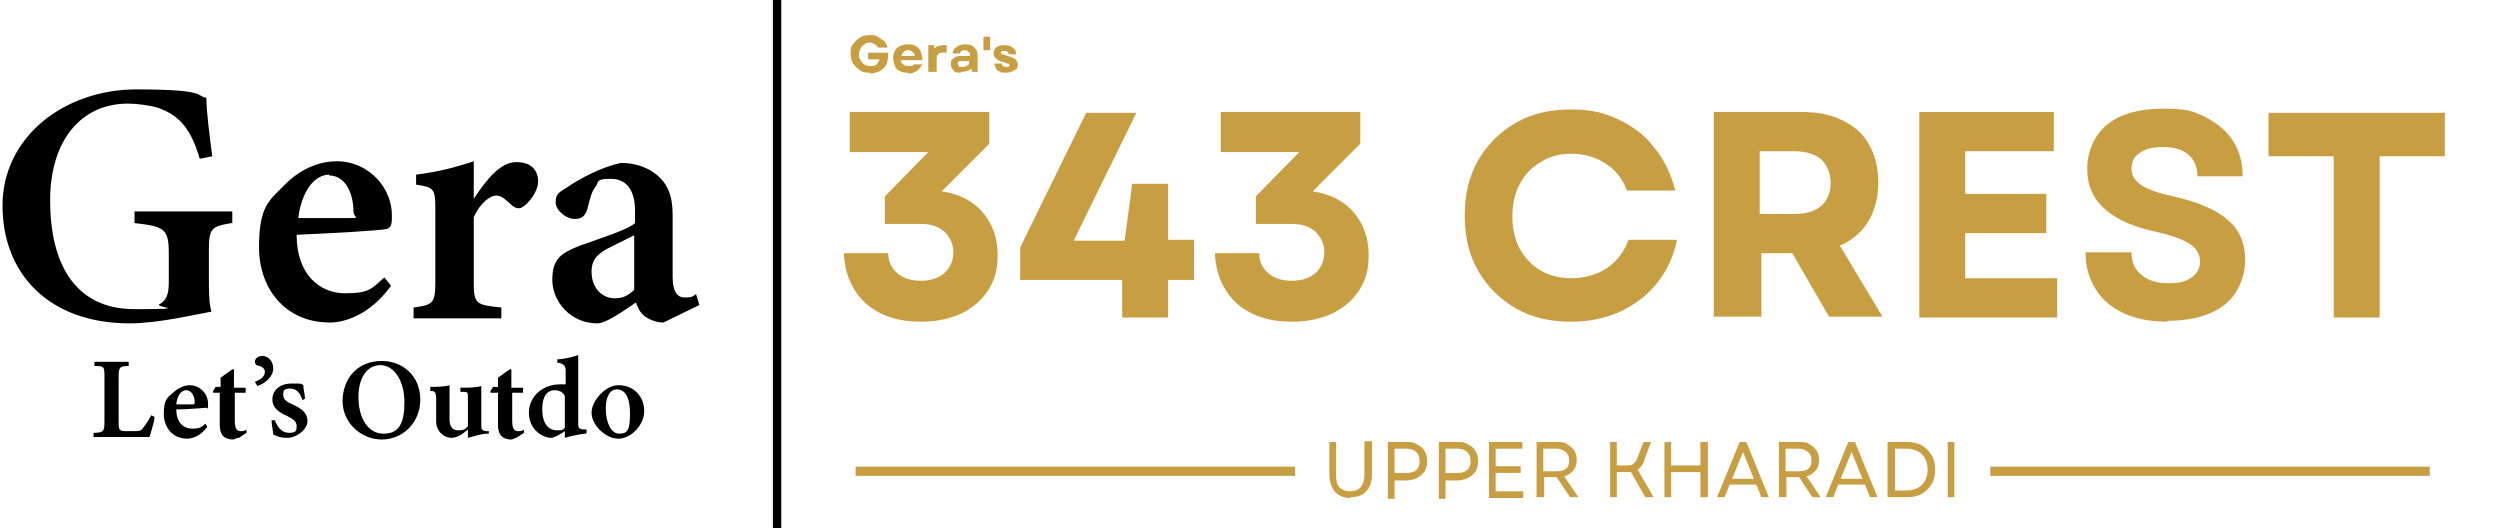 <?xml version="1.0" encoding="UTF-8"?>
<svg id="Layer_1" xmlns="http://www.w3.org/2000/svg" version="1.1" xmlns:xlink="http://www.w3.org/1999/xlink" viewBox="0 0 299.2 63.2">
  <!-- Generator: Adobe Illustrator 29.3.1, SVG Export Plug-In . SVG Version: 2.1.0 Build 151)  -->
  <defs>
    <style>
      .st0 {
        stroke: #000;
        stroke-miterlimit: 10;
      }

      .st0, .st1 {
        fill: none;
      }

      .st1 {
        stroke: #c89e43;
        stroke-miterlimit: 4;
        stroke-width: 1.1px;
      }

      .st2 {
        fill: #c89e43;
      }
    </style>
  </defs>
  <line class="st0" x1="93" x2="93" y2="63.2"/>
  <g>
    <g>
      <path d="M27.7,26.7c-2.4.4-2.7.6-2.7,3.3v3.3c0,1.5,0,2.9.3,4-2.3.4-6.4,1.4-9.8,1.4C5.9,38.7.3,32.8.3,24.6s7.4-13.9,16-13.9,7.1.8,8.4,1c0,1.7.4,4.6.7,7l-1.5.3c-1-3.5-2.4-5.2-5-6.1-1-.3-2.5-.5-3.6-.5-5.5,0-9.3,4.3-9.3,11.6s2.8,13,10.1,13,2.2-.2,3-.6c.7-.4,1.1-1,1.1-2.5v-3.6c0-2.9-.5-3.2-4.1-3.6v-1.4h11.7v1.4h0Z"/>
      <path d="M46.8,34.2c-2.6,3.6-5.7,4.4-7.3,4.4-5.4,0-8.5-4.1-8.5-9s1.2-5.6,3-7.4c1.8-1.9,4.1-2.9,6.3-2.9,3.9,0,6.7,3.3,6.6,6.6,0,.7,0,1.3-.6,1.5-.8.2-6.4.5-10.8.7,0,4.8,2.8,7,5.8,7s3.2-.6,4.7-1.9l.8,1h0ZM39.4,20.9c-1.7,0-3.3,1.9-3.7,5.2h5.7c2,0,.9,0,.9-.8,0-2.2-1-4.3-2.9-4.3h0Z"/>
      <path d="M59.9,38.1h-10.4v-1.3c2.3-.3,2.6-.5,2.6-3v-8.9c0-2.3-.2-2.5-2.3-2.8v-1.2c2.4-.3,4.5-.8,6.9-1.6v4.5c1.7-2.6,3.3-4.4,5.1-4.4s2.6,1,2.6,2.3-1.2,2.7-1.9,3.1c-.5.3-.9,0-1.2-.2-.7-.6-1.2-1.2-1.9-1.2s-1.9.8-2.7,2.6v7.8c0,2.6.3,2.7,3.3,3v1.3h0Z"/>
      <path d="M79.4,38.6c-.9,0-1.8-.4-2.3-.8-.6-.5-.8-1.1-1-1.6-1.6,1.1-3.6,2.5-4.6,2.5-3.3,0-5.4-2.7-5.4-5.2s1-3.2,3.3-4.1c2.5-.9,5.7-1.9,6.6-2.7v-1.5c0-2.4-1-3.8-2.9-3.8s-1.4.4-1.8.9c-.5.6-.7,1.5-1,2.7-.3,1-.8,1.2-1.6,1.2s-2.2-.9-2.2-2,.5-1.2,1.4-1.8c1.6-1.1,4.1-2.4,6.4-2.9,1.5,0,2.9.4,4,1.2,1.7,1.2,2.2,2.9,2.2,5v7.4c0,2,.7,2.5,1.4,2.5s.9,0,1.4-.4l.4,1.3-4.3,2.1h0ZM75.8,28.2l-2.8,1.4c-1.4.7-2.2,1.4-2.2,2.9,0,2.3,1.6,3.2,2.7,3.2s1.6-.3,2.4-1v-6.5h0Z"/>
    </g>
    <g>
      <path d="M18.5,49.9c0,.5-.5,2-.6,2.4h-6.7v-.5c1.2,0,1.3-.2,1.3-1.3v-5.4c0-1.2,0-1.3-1.2-1.3v-.5h4.1v.5c-1.1,0-1.2.2-1.2,1.3v5.4c0,.8,0,1.1.8,1.1h.9c.8,0,1,0,1.3-.5.3-.3.6-.9.9-1.4l.4.2h0Z"/>
      <path d="M24.8,51.1c-.9,1.2-1.9,1.4-2.4,1.4-1.8,0-2.8-1.4-2.8-3s.4-1.9,1-2.4c.6-.6,1.4-1,2.1-1,1.3,0,2.2,1.1,2.2,2.2s0,.4-.2.5c-.3,0-2.1.2-3.6.2,0,1.6.9,2.3,1.9,2.3s1.1-.2,1.6-.6l.2.4h0ZM22.3,46.7c-.6,0-1.1.6-1.2,1.7h1.9c.2,0,.3,0,.3-.3,0-.7-.4-1.4-1-1.4h0Z"/>
      <path d="M28.5,52.4c-.2,0-.4.2-.6.2-1,0-1.6-.5-1.6-1.7v-3.9h-.8v-.2l.3-.5h.6v-1.1c.4-.3,1-.7,1.4-1h.2v2.2h1.4v.6h-1.3v3.4c0,1.1.4,1.2.7,1.2s.5,0,.7-.2v.4l-.9.6h-.1Z"/>
      <path d="M30.5,45.7c.8-.3,1.2-.7,1.2-1.2s-.5-.7-1-.8c0,0-.2-.2-.2-.4,0-.3.3-.7.9-.7s1.3.5,1.3,1.5-1,1.8-1.9,2.1l-.3-.5h0Z"/>
      <path d="M36.2,47.9c-.3-.9-.7-1.4-1.5-1.4s-.8.3-.8.8.4.8,1.1,1.1c1.1.5,1.8,1,1.8,2s-1.3,2-2.4,2-1.4-.3-1.7-.4c0-.3-.2-1.2-.2-1.7h.4c.3.8.8,1.5,1.7,1.5s.9-.3.9-.8-.3-.8-1.1-1.2c-.9-.4-1.8-.9-1.8-2s.9-1.9,2.3-1.9,1.1,0,1.4.2c0,.4.2,1.2.2,1.6l-.3.2h0Z"/>
      <path d="M45.7,43.2c2.5,0,4.6,1.8,4.6,4.6s-2.1,4.8-4.6,4.8-4.7-2-4.7-4.6,1.7-4.8,4.7-4.8h0ZM45.5,43.7c-1.4,0-2.6,1.3-2.6,3.8s1.1,4.4,3,4.4,2.5-1.3,2.5-3.8-1.2-4.4-2.9-4.4h0Z"/>
      <path d="M58.4,51.9c-.8,0-1.6.3-2.4.5v-1c-.6.5-1.2,1-2,1s-1.8-.7-1.8-2v-2.8q0-.7-.4-.8h-.3v-.5c.7,0,1.7,0,2.3-.2v4.1c0,1,.5,1.3,1,1.3s.8,0,1.2-.5v-3.3c0-.7,0-.8-.5-.8h-.4v-.5c.8,0,1.9,0,2.5-.2v4.5c0,.7,0,.8.6.9h.3v.3h0Z"/>
      <path d="M61.8,52.4c-.2,0-.4.2-.6.2-1,0-1.6-.5-1.6-1.7v-3.9h-.9v-.2l.3-.5h.6v-1.1c.4-.3,1-.7,1.4-1h.2v2.2h1.4v.6h-1.3v3.4c0,1.1.4,1.2.7,1.2s.5,0,.7-.2v.4l-.9.6h0Z"/>
      <path d="M70.1,51.9c-.3,0-1.5.2-2.5.5v-.8c-.3.2-.6.4-.8.5-.4.2-.7.3-.8.3-1.1,0-2.7-1-2.7-3s1.7-3.4,3.7-3.4.4,0,.7,0v-1.7q0-.8-1-.9v-.4c.8,0,1.9-.3,2.5-.5v8c0,.7,0,.8.6.9h.4v.4h0ZM67.6,47.4c-.2-.4-.6-.7-1.2-.7s-1.5.3-1.5,2.3,1,2.5,1.7,2.5.7,0,1-.3v-3.8h0Z"/>
      <path d="M74,46.1c1.9,0,3.1,1.4,3.1,3.1s-1.6,3.3-3.1,3.3-3.2-1.6-3.2-3.1,1.7-3.3,3.2-3.3h0ZM73.8,46.6c-.7,0-1.3.7-1.3,2.3s.6,3,1.6,3,1.3-.4,1.3-2.4-.6-2.9-1.6-2.9h0Z"/>
    </g>
  </g>
  <g>
    <path class="st2" d="M104.1,8.7c-.4,0-.8,0-1.2-.3-.3-.2-.6-.5-.8-.8-.2-.3-.3-.7-.3-1.2s0-.8.3-1.1c.2-.3.5-.6.8-.8.3-.2.7-.3,1.2-.3s.7,0,.9.2c.3.1.5.3.8.5.2.2.4.5.4.8h-1.1c-.1-.2-.3-.3-.4-.4-.2-.1-.4-.2-.6-.2s-.5,0-.6.2c-.2.1-.4.3-.5.5-.1.2-.2.4-.2.7s0,.5.2.7c.1.2.3.4.4.5.2.1.4.2.7.2s.6,0,.8-.2c.2-.2.3-.4.4-.6h-1.4v-.8h2.4c0,.4,0,.7-.1,1,0,.3-.2.6-.4.8-.2.2-.4.4-.7.5-.3.1-.6.2-1,.2Z"/>
    <path class="st2" d="M108.6,8.7c-.3,0-.6,0-.9-.2-.3-.1-.5-.3-.6-.6-.1-.3-.2-.6-.2-.9s0-.6.2-.9c.1-.3.3-.4.6-.6.3-.1.6-.2.9-.2s.7,0,1,.2c.3.2.5.4.6.7.1.3.2.6.2,1h-2.6c0,.2.1.4.3.5.1.1.3.2.6.2s.3,0,.4,0c.1,0,.2-.1.3-.2h1c-.2.3-.4.6-.7.8-.3.2-.6.3-1,.3ZM107.8,6.7h1.7c0-.2-.1-.3-.3-.5-.2-.1-.3-.2-.5-.2s-.4,0-.5.2c-.2.1-.3.3-.3.5Z"/>
    <path class="st2" d="M111.1,8.6v-3.2h.7v.4c.2-.1.3-.3.5-.3.2,0,.4-.1.6-.1h.4v.9h-.4c-.3,0-.5,0-.6.2-.2.1-.2.4-.2.7v1.4h-.9Z"/>
    <path class="st2" d="M115,8.7c-.4,0-.7,0-.9-.3-.2-.2-.3-.4-.3-.7s0-.5.3-.7c.2-.2.5-.3.8-.3h1.2c0-.3,0-.4-.2-.5-.1-.1-.3-.2-.4-.2s-.3,0-.4.1c-.1,0-.2.2-.2.3h-.9c0-.3.2-.6.5-.8.3-.2.6-.3,1-.3s.9.1,1.1.4c.3.2.4.6.4,1v1.9h-.7v-.4c-.4.3-.8.4-1.3.4ZM114.7,7.7c0,.1,0,.2.1.3.1,0,.2,0,.4,0,.2,0,.4,0,.6-.2.2-.1.2-.3.2-.5h-.9c-.2,0-.3,0-.4.1,0,0-.1.1-.1.2Z"/>
    <path class="st2" d="M117.7,6v-1.6s.8,0,.8,0v1.6h-.8Z"/>
    <path class="st2" d="M120.5,8.7c-.3,0-.6,0-.8-.1-.2-.1-.4-.2-.5-.4-.1-.2-.2-.4-.2-.6h.9c0,.1,0,.2.1.3.1,0,.2.1.4.1s.3,0,.3,0c0,0,.1-.1.1-.2s0-.2-.2-.2c-.1,0-.3-.1-.5-.2-.4,0-.7-.2-.9-.4-.2-.2-.3-.4-.3-.6s.1-.5.3-.7c.2-.2.6-.3,1-.3s.8.1,1,.3c.3.2.4.4.4.8h-.9c0-.1,0-.2-.1-.3,0,0-.2-.1-.4-.1s-.2,0-.3,0c0,0-.1.1-.1.2s0,.2.2.2c.1,0,.3.1.6.2.8.2,1.2.5,1.2,1s-.1.6-.4.7c-.3.2-.6.3-1,.3Z"/>
    <path class="st2" d="M110.2,38.5c-2.7,0-4.9-.7-6.6-2.2-1.6-1.5-2.5-3.5-2.6-6h5.3c0,1,.4,1.8,1.1,2.4.7.6,1.6.9,2.8.9s2.1-.3,2.8-.9c.7-.6,1.1-1.5,1.1-2.5s-.4-1.8-1.1-2.5c-.7-.6-1.6-.9-2.8-.9h-4.3v-3.3l5.2-5.3h-9.4v-4.8h16.7v3.8l-5.7,5.7c2,.3,3.7,1.1,4.9,2.5,1.2,1.4,1.8,3.1,1.8,5.1s-.4,3-1.1,4.2c-.8,1.2-1.8,2.1-3.2,2.8-1.3.6-2.9,1-4.8,1Z"/>
    <path class="st2" d="M122.1,33.5v-3.9l7.9-16.1h6l-7.5,15.3h6.1l.9-6.8h4.3v6.7h3.1v4.8h-3.1v4.5h-5.5v-4.5h-12.3Z"/>
    <path class="st2" d="M154.6,38.5c-2.7,0-4.9-.7-6.6-2.2-1.6-1.5-2.5-3.5-2.6-6h5.3c0,1,.4,1.8,1.1,2.4.7.6,1.6.9,2.8.9s2.1-.3,2.8-.9c.7-.6,1.1-1.5,1.1-2.5s-.4-1.8-1.1-2.5c-.7-.6-1.6-.9-2.8-.9h-4.3v-3.3l5.2-5.3h-9.4v-4.8h16.7v3.8l-5.7,5.7c2,.3,3.7,1.1,4.9,2.5,1.2,1.4,1.8,3.1,1.8,5.1s-.4,3-1.1,4.2c-.8,1.2-1.8,2.1-3.2,2.8-1.3.6-2.9,1-4.8,1Z"/>
    <path class="st2" d="M188,38.5c-2.5,0-4.7-.5-6.6-1.6-1.9-1.1-3.4-2.6-4.5-4.5-1.1-1.9-1.6-4.1-1.6-6.6s.5-4.7,1.6-6.6c1.1-1.9,2.6-3.4,4.5-4.5,1.9-1.1,4.1-1.6,6.6-1.6s4,.4,5.7,1.2c1.7.8,3.2,1.9,4.3,3.4,1.2,1.4,2,3.2,2.5,5.1h-5.8c-.5-1.4-1.3-2.4-2.5-3.2-1.2-.8-2.6-1.2-4.1-1.2s-2.6.3-3.7,1c-1.1.6-1.9,1.5-2.5,2.6-.6,1.1-.9,2.4-.9,3.9s.3,2.8.9,3.9c.6,1.1,1.5,2,2.5,2.6,1.1.6,2.3.9,3.7.9s3-.4,4.2-1.2c1.2-.8,2.1-2,2.6-3.4h5.8c-.4,2-1.2,3.7-2.4,5.2-1.2,1.5-2.7,2.6-4.4,3.4-1.8.8-3.7,1.2-5.9,1.2Z"/>
    <path class="st2" d="M205.1,38V13.4h10.5c1.9,0,3.5.3,4.9,1,1.4.7,2.5,1.6,3.2,2.9.7,1.3,1.1,2.8,1.1,4.5s-.4,3.4-1.2,4.7c-.8,1.3-2,2.3-3.4,2.9l5.1,8.5h-6.4l-4.4-7.6h-3.7v7.6h-5.6ZM210.6,25.6h4.2c1.4,0,2.4-.3,3.2-1,.7-.6,1.1-1.6,1.1-2.7s-.4-2.1-1.1-2.8c-.7-.6-1.8-1-3.2-1h-4.2v7.4Z"/>
    <path class="st2" d="M229.7,38V13.4h16.1v4.7h-10.6v5.1h9.7v4.7h-9.7v5.4h11v4.7h-16.5Z"/>
    <path class="st2" d="M259.5,38.5c-2.1,0-3.8-.3-5.3-1-1.5-.7-2.6-1.6-3.4-2.9-.8-1.3-1.2-2.7-1.2-4.4h5.5c0,1.2.4,2.1,1.2,2.7.8.7,1.9,1,3.2,1s2.1-.2,2.8-.7c.7-.5,1-1.1,1-1.9s-.4-1.6-1.2-2.1c-.8-.5-2.1-1-3.8-1.4-2.9-.6-5-1.5-6.4-2.8-1.4-1.2-2.1-2.8-2.1-4.8s.8-4,2.4-5.3c1.6-1.3,3.9-1.9,6.7-1.9s3.6.3,5,1c1.4.7,2.5,1.6,3.3,2.8.8,1.2,1.2,2.6,1.2,4.3h-5.4c0-1.1-.4-2-1.1-2.6-.7-.6-1.7-.9-3-.9s-2.1.2-2.8.7c-.7.4-1,1.1-1,1.9s.4,1.4,1.1,1.9c.7.5,2,1,3.9,1.4,3.1.7,5.3,1.7,6.6,2.9,1.4,1.2,2,2.8,2,4.7s-.8,4.1-2.5,5.4c-1.7,1.3-4,1.9-6.9,1.9Z"/>
    <path class="st2" d="M279.3,38v-19.3h-7.8v-5.2h21.1v5.2h-7.8v19.3h-5.6Z"/>
    <path class="st2" d="M161.7,59.6c-.8,0-1.4-.2-1.9-.7-.4-.5-.7-1.2-.7-2.1v-3.9h.8v3.9c0,.7.1,1.2.4,1.5.3.3.7.5,1.3.5,1.1,0,1.7-.7,1.7-2.1v-3.9h.9v3.9c0,.9-.2,1.6-.7,2.1-.4.5-1.1.7-1.9.7Z"/>
    <path class="st2" d="M166.1,59.5v-6.6h2.2c.5,0,.9,0,1.3.3.4.2.7.4.9.8.2.3.3.7.3,1.2s-.1.9-.3,1.2c-.2.3-.5.6-.9.8-.4.2-.8.3-1.3.3h-1.4v2.2h-.8ZM166.9,56.6h1.4c1.1,0,1.6-.5,1.6-1.4s-.5-1.5-1.6-1.5h-1.4v2.9Z"/>
    <path class="st2" d="M172.2,59.5v-6.6h2.2c.5,0,.9,0,1.3.3.4.2.7.4.9.8.2.3.3.7.3,1.2s-.1.9-.3,1.2c-.2.3-.5.6-.9.8-.4.2-.8.3-1.3.3h-1.4v2.2h-.8ZM173,56.6h1.4c1.1,0,1.6-.5,1.6-1.4s-.5-1.5-1.6-1.5h-1.4v2.9Z"/>
    <path class="st2" d="M178.2,59.5v-6.6h4v.8h-3.2v2.1h3v.8h-3v2.2h3.3v.8h-4.1Z"/>
    <path class="st2" d="M183.9,59.5v-6.6h2.5c.5,0,.9,0,1.2.3.3.2.6.4.8.7.2.3.3.7.3,1.1s-.1,1-.4,1.3c-.3.3-.6.6-1.1.7l1.7,2.5h-1l-1.6-2.4h-1.5v2.4h-.8ZM184.7,56.4h1.6c.5,0,.9-.1,1.1-.3.3-.2.4-.6.4-1s-.1-.7-.4-1c-.3-.2-.6-.4-1.1-.4h-1.6v2.7Z"/>
    <path class="st2" d="M192.7,59.5v-6.6h.8v2.8h1c.4,0,.8,0,1-.2.2-.2.4-.4.5-.8l.7-1.8h.9l-.8,2.1c0,.3-.2.5-.3.7-.1.2-.3.3-.5.5l1.9,3.3h-1l-1.7-3c-.2,0-.4,0-.7,0h-1v3h-.8Z"/>
    <path class="st2" d="M203.5,59.5v-3h-3.5v3h-.8v-6.6h.8v2.8h3.5v-2.8h.9v6.6h-.9Z"/>
    <path class="st2" d="M205.5,59.5l2.7-6.6h.8l2.7,6.6h-.9l-.6-1.5h-3.2l-.6,1.5h-.9ZM207.3,57.3h2.6l-1.3-3.2-1.3,3.2Z"/>
    <path class="st2" d="M212.9,59.5v-6.6h2.5c.5,0,.9,0,1.2.3.3.2.6.4.8.7.2.3.3.7.3,1.1s-.1,1-.4,1.3c-.3.3-.6.6-1.1.7l1.7,2.5h-1l-1.6-2.4h-1.5v2.4h-.8ZM213.7,56.4h1.6c.5,0,.9-.1,1.1-.3.3-.2.4-.6.4-1s-.1-.7-.4-1c-.3-.2-.6-.4-1.1-.4h-1.6v2.7Z"/>
    <path class="st2" d="M218.5,59.5l2.7-6.6h.8l2.7,6.6h-.9l-.6-1.5h-3.2l-.6,1.5h-.9ZM220.3,57.3h2.6l-1.3-3.2-1.3,3.2Z"/>
    <path class="st2" d="M225.9,59.5v-6.6h2.3c.7,0,1.3.1,1.8.4.5.3.9.7,1.2,1.2.3.5.4,1.1.4,1.7s-.1,1.2-.4,1.7c-.3.5-.7.9-1.2,1.2-.5.3-1.1.4-1.8.4h-2.3ZM226.7,58.7h1.5c.5,0,.9-.1,1.3-.3.4-.2.7-.5.9-.9.2-.4.3-.8.3-1.3s-.1-.9-.3-1.3c-.2-.4-.5-.7-.9-.9-.4-.2-.8-.3-1.3-.3h-1.4v5Z"/>
    <path class="st2" d="M233.1,59.5v-6.6h.8v6.6h-.8Z"/>
    <path class="st1" d="M238.2,56.4h52.6"/>
    <path class="st1" d="M102.4,56.4h52.6"/>
  </g>
</svg>